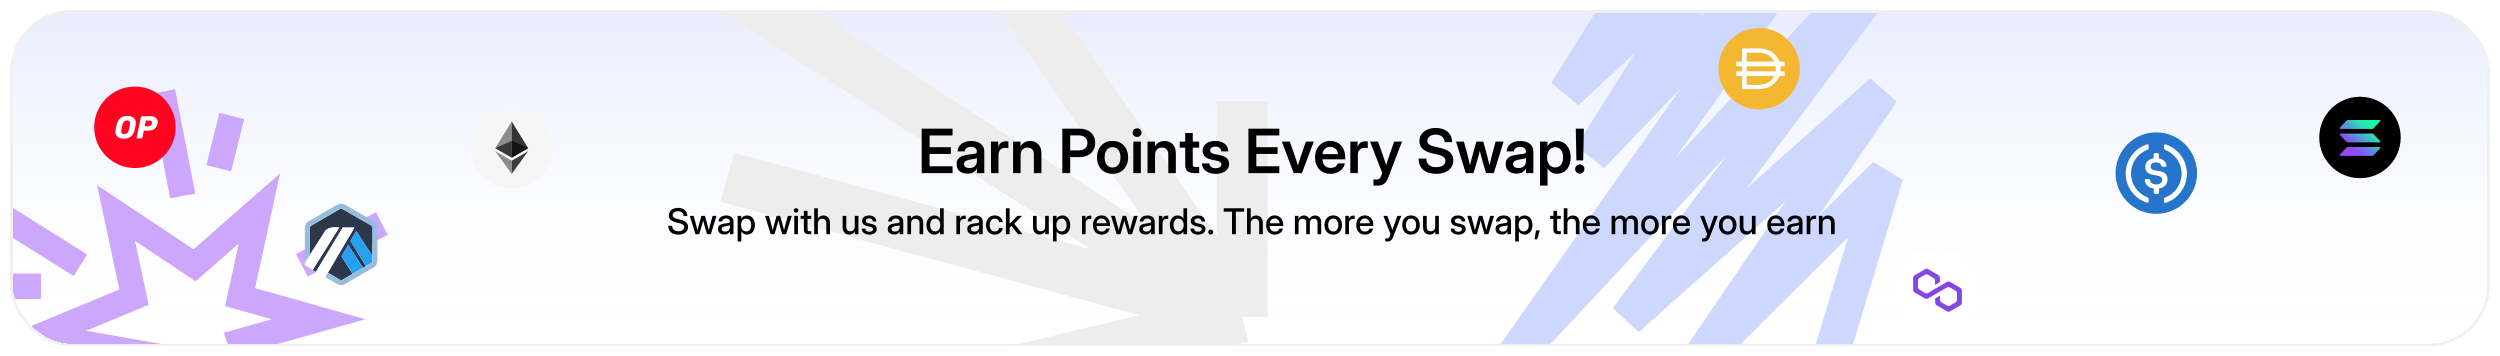 <svg width="982" height="140" viewBox="0 0 982 140" fill="none" xmlns="http://www.w3.org/2000/svg">
<g filter="url(#filter0_d_4273_1106)">
<g clip-path="url(#clip0_4273_1106)">
<rect x="4" y="3" width="974" height="132" rx="24" fill="url(#paint0_linear_4273_1106)" shape-rendering="crispEdges"/>
<g filter="url(#filter1_i_4273_1106)">
<path d="M71.765 73.95L63.859 33M85.929 63.096L91.035 42.538M85.929 165.881L96.8 219M71.765 182.162L68.306 204.363M118.541 101.202L150 84.804M31.576 101.202L-4 78.883M16.094 109.472H-0.706M39.482 150.422L9.012 175.912M122 142.269L146.212 154.545M76.421 101.202L101.892 78.883L94.296 113.701L125.129 122.405L94.296 131.11L101.892 154.545L78.879 142.269L56.535 172.623L59.217 136.466L16.094 128.878L52.659 113.701L45.587 80.669L76.421 101.202Z" stroke="#CCA7FC" stroke-width="10"/>
</g>
<g clip-path="url(#clip1_4273_1106)">
<path d="M847 83C850.165 83 853.258 82.062 855.889 80.303C858.52 78.545 860.571 76.046 861.782 73.123C862.993 70.199 863.31 66.982 862.693 63.879C862.075 60.775 860.551 57.924 858.314 55.686C856.076 53.449 853.225 51.925 850.121 51.307C847.018 50.69 843.801 51.007 840.877 52.218C837.953 53.429 835.455 55.48 833.697 58.111C831.938 60.742 831 63.836 831 67C830.995 69.103 831.405 71.186 832.207 73.129C833.01 75.073 834.188 76.838 835.675 78.325C837.162 79.812 838.927 80.99 840.871 81.793C842.815 82.595 844.897 83.005 847 83Z" fill="#2775CA"/>
<path d="M851.401 69.535C851.401 67.207 850.001 66.4 847.201 66.067C845.2 65.801 844.801 65.267 844.801 64.335C844.801 63.402 845.468 62.8 846.8 62.8C848.001 62.8 848.668 63.2 849.001 64.201C849.036 64.297 849.101 64.38 849.186 64.439C849.27 64.498 849.371 64.529 849.473 64.528H850.54C850.601 64.53 850.663 64.519 850.72 64.496C850.778 64.473 850.83 64.439 850.873 64.395C850.917 64.351 850.951 64.299 850.974 64.242C850.997 64.184 851.008 64.123 851.007 64.061V63.996C850.878 63.273 850.514 62.614 849.971 62.119C849.429 61.624 848.739 61.323 848.007 61.261V59.661C848.007 59.395 847.807 59.196 847.473 59.129H846.473C846.207 59.129 846.007 59.328 845.94 59.661V61.2C843.935 61.474 842.668 62.8 842.668 64.467C842.668 66.668 844.001 67.535 846.801 67.868C848.668 68.201 849.274 68.595 849.274 69.667C849.274 70.739 848.342 71.468 847.075 71.468C845.341 71.468 844.748 70.74 844.541 69.734C844.522 69.622 844.464 69.519 844.377 69.445C844.291 69.371 844.181 69.33 844.067 69.328H842.928C842.866 69.327 842.805 69.338 842.748 69.361C842.69 69.384 842.638 69.418 842.595 69.462C842.551 69.505 842.517 69.558 842.494 69.615C842.471 69.672 842.46 69.733 842.461 69.795V69.862C842.729 71.529 843.795 72.729 845.996 73.062V74.662C845.996 74.928 846.195 75.129 846.528 75.196H847.529C847.795 75.196 847.996 74.995 848.061 74.662V73.062C850.061 72.729 851.395 71.328 851.395 69.529L851.401 69.535Z" fill="white"/>
<path d="M843.598 76.533C841.68 75.829 840.024 74.554 838.854 72.879C837.684 71.204 837.057 69.21 837.057 67.167C837.057 65.123 837.684 63.13 838.854 61.454C840.024 59.779 841.68 58.504 843.598 57.8C843.726 57.745 843.833 57.651 843.905 57.531C843.977 57.412 844.01 57.273 843.999 57.134V56.2C844.008 56.078 843.973 55.956 843.899 55.858C843.825 55.76 843.718 55.692 843.598 55.666C843.504 55.656 843.41 55.68 843.332 55.733C840.905 56.505 838.786 58.028 837.283 60.084C835.779 62.139 834.969 64.62 834.969 67.167C834.969 69.713 835.779 72.194 837.283 74.249C838.786 76.305 840.905 77.829 843.332 78.6C843.387 78.632 843.449 78.651 843.514 78.654C843.578 78.658 843.641 78.646 843.7 78.62C843.759 78.594 843.81 78.555 843.851 78.505C843.891 78.455 843.919 78.397 843.933 78.334C843.999 78.267 843.999 78.2 843.999 78.066V77.134C843.999 76.933 843.799 76.667 843.598 76.533ZM850.666 55.733C850.61 55.701 850.548 55.682 850.484 55.679C850.42 55.675 850.356 55.687 850.297 55.714C850.238 55.74 850.187 55.779 850.146 55.829C850.106 55.879 850.078 55.938 850.065 56.001C849.999 56.066 849.999 56.133 849.999 56.267V57.199C850.011 57.334 850.053 57.464 850.122 57.58C850.191 57.695 850.286 57.794 850.399 57.867C852.318 58.571 853.974 59.846 855.143 61.521C856.313 63.196 856.941 65.19 856.941 67.234C856.941 69.277 856.313 71.271 855.143 72.946C853.974 74.621 852.318 75.897 850.399 76.6C850.272 76.655 850.164 76.749 850.093 76.869C850.021 76.988 849.988 77.127 849.999 77.266V78.2C849.99 78.322 850.026 78.444 850.099 78.542C850.173 78.64 850.28 78.708 850.399 78.734C850.493 78.744 850.588 78.72 850.666 78.667C853.092 77.885 855.207 76.353 856.708 74.293C858.209 72.233 859.017 69.749 859.017 67.2C859.017 64.651 858.209 62.168 856.708 60.107C855.207 58.047 853.092 56.515 850.666 55.733Z" fill="white"/>
</g>
<circle cx="201" cy="57" r="16" fill="#F6F6F6"/>
<path d="M200.997 46.715L200.855 47.184V60.786L200.997 60.924L207.47 57.191L200.997 46.715Z" fill="#343434"/>
<path d="M200.997 46.715L194.523 57.191L200.997 60.924V54.322V46.715Z" fill="#8C8C8C"/>
<path d="M200.998 62.119L200.918 62.214V67.059L200.998 67.286L207.475 58.389L200.998 62.119Z" fill="#3C3C3B"/>
<path d="M200.997 67.286V62.119L194.523 58.389L200.997 67.286Z" fill="#8C8C8C"/>
<path d="M200.996 60.922L207.469 57.19L200.996 54.32V60.922Z" fill="#141414"/>
<path d="M194.523 57.19L200.997 60.922V54.32L194.523 57.19Z" fill="#393939"/>
<path d="M137.608 93.663L139.958 89.675L146.292 99.541L146.295 101.435L146.275 88.406C146.26 88.087 146.091 87.796 145.821 87.624L134.416 81.064C134.15 80.933 133.811 80.934 133.545 81.068C133.509 81.086 133.475 81.106 133.443 81.127L133.403 81.152L122.334 87.567L122.291 87.587C122.235 87.612 122.18 87.644 122.127 87.682C121.917 87.832 121.778 88.055 121.733 88.304C121.726 88.342 121.721 88.381 121.719 88.42L121.736 99.037L127.636 89.892C128.379 88.68 129.998 88.289 131.5 88.31L133.263 88.357L122.873 105.019L124.098 105.724L134.613 88.374L139.26 88.357L128.773 106.145L133.143 108.659L133.665 108.959C133.886 109.049 134.147 109.054 134.369 108.973L145.934 102.271L143.723 103.553L137.608 93.663ZM138.504 106.577L134.09 99.649L136.785 95.076L142.582 104.214L138.504 106.577Z" fill="#2D374B"/>
<path d="M134.09 99.649L138.504 106.577L142.582 104.214L136.784 95.076L134.09 99.649Z" fill="#28A0F0"/>
<path d="M146.293 101.433L146.29 99.54L139.956 89.674L137.605 93.662L143.721 103.551L145.932 102.27C146.148 102.094 146.28 101.835 146.293 101.557L146.293 101.433Z" fill="#28A0F0"/>
<path d="M119.75 103.219L122.872 105.018L133.262 88.356L131.499 88.309C129.997 88.288 128.378 88.679 127.635 89.891L121.735 99.036L119.75 102.086V103.219Z" fill="white"/>
<path d="M139.26 88.356L134.612 88.372L124.098 105.723L127.773 107.839L128.772 106.144L139.26 88.356Z" fill="white"/>
<path d="M148.253 88.332C148.214 87.36 147.687 86.471 146.863 85.953L135.31 79.308C134.494 78.898 133.476 78.897 132.659 79.308C132.562 79.357 121.423 85.817 121.423 85.817C121.269 85.891 121.12 85.979 120.981 86.079C120.245 86.606 119.796 87.426 119.75 88.326V102.086L121.735 99.037L121.718 88.419C121.72 88.38 121.725 88.342 121.732 88.304C121.777 88.054 121.916 87.832 122.126 87.681C122.179 87.644 133.508 81.086 133.544 81.067C133.81 80.934 134.149 80.932 134.415 81.063L145.819 87.623C146.089 87.795 146.258 88.086 146.273 88.405V101.557C146.26 101.836 146.149 102.094 145.932 102.27L143.721 103.552L142.581 104.213L138.503 106.576L134.368 108.972C134.145 109.053 133.885 109.048 133.664 108.959L128.772 106.145L127.772 107.839L132.169 110.371C132.314 110.454 132.444 110.527 132.55 110.587C132.715 110.679 132.827 110.741 132.867 110.76C133.179 110.912 133.629 111 134.034 111C134.405 111 134.767 110.932 135.11 110.798L147.121 103.842C147.811 103.308 148.216 102.502 148.253 101.63V88.332Z" fill="#96BEDC"/>
<g clip-path="url(#clip2_4273_1106)">
<path d="M53 65C61.837 65 69 57.837 69 49C69 40.163 61.837 33 53 33C44.163 33 37 40.163 37 49C37 57.837 44.163 65 53 65Z" fill="#FF0420"/>
<path d="M48.605 53.48C47.64 53.48 46.849 53.247 46.233 52.783C45.624 52.31 45.32 51.638 45.32 50.767C45.32 50.584 45.341 50.36 45.381 50.095C45.487 49.497 45.637 48.78 45.831 47.942C46.383 45.66 47.806 44.52 50.101 44.52C50.725 44.52 51.285 44.627 51.78 44.843C52.274 45.05 52.664 45.366 52.947 45.789C53.231 46.204 53.373 46.702 53.373 47.282C53.373 47.456 53.353 47.676 53.312 47.942C53.191 48.68 53.045 49.398 52.874 50.095C52.591 51.231 52.1 52.082 51.403 52.646C50.705 53.202 49.773 53.48 48.605 53.48ZM48.775 51.688C49.229 51.688 49.614 51.551 49.931 51.277C50.255 51.003 50.486 50.584 50.624 50.02C50.81 49.24 50.953 48.56 51.05 47.979C51.082 47.805 51.098 47.627 51.098 47.444C51.098 46.689 50.713 46.312 49.943 46.312C49.489 46.312 49.099 46.448 48.775 46.722C48.459 46.996 48.232 47.415 48.094 47.979C47.948 48.535 47.802 49.215 47.656 50.02C47.623 50.186 47.607 50.36 47.607 50.543C47.607 51.306 47.996 51.688 48.775 51.688Z" fill="white"/>
<path d="M53.93 53.356C53.841 53.356 53.772 53.327 53.723 53.269C53.683 53.202 53.67 53.127 53.687 53.044L55.365 44.956C55.382 44.864 55.426 44.79 55.499 44.732C55.572 44.674 55.649 44.645 55.73 44.645H58.966C59.866 44.645 60.588 44.835 61.131 45.217C61.683 45.599 61.959 46.15 61.959 46.872C61.959 47.08 61.934 47.295 61.886 47.519C61.683 48.473 61.273 49.178 60.657 49.635C60.049 50.091 59.213 50.319 58.151 50.319H56.509L55.949 53.044C55.933 53.136 55.888 53.211 55.815 53.269C55.742 53.327 55.665 53.356 55.584 53.356H53.93ZM58.236 48.602C58.577 48.602 58.873 48.507 59.124 48.316C59.384 48.125 59.554 47.851 59.635 47.494C59.659 47.353 59.672 47.229 59.672 47.121C59.672 46.88 59.603 46.698 59.465 46.573C59.327 46.441 59.092 46.374 58.759 46.374H57.3L56.837 48.602H58.236Z" fill="white"/>
</g>
<circle cx="927" cy="53" r="16" fill="black"/>
<g clip-path="url(#clip3_4273_1106)">
<path d="M934.918 57.256L932.276 60.046C932.219 60.106 932.149 60.155 932.072 60.188C931.995 60.221 931.912 60.238 931.828 60.238H919.307C919.247 60.238 919.188 60.221 919.138 60.188C919.089 60.156 919.049 60.11 919.025 60.056C919.002 60.002 918.994 59.943 919.004 59.885C919.015 59.827 919.042 59.773 919.082 59.73L921.726 56.94C921.783 56.879 921.852 56.831 921.929 56.798C922.006 56.765 922.089 56.748 922.173 56.748H934.693C934.753 56.748 934.812 56.765 934.862 56.797C934.911 56.829 934.951 56.875 934.975 56.929C934.998 56.983 935.006 57.043 934.996 57.101C934.985 57.159 934.958 57.213 934.918 57.256ZM932.276 51.637C932.219 51.576 932.149 51.528 932.072 51.495C931.995 51.462 931.912 51.445 931.828 51.445H919.307C919.247 51.445 919.188 51.462 919.138 51.495C919.089 51.527 919.049 51.573 919.025 51.627C919.002 51.681 918.994 51.74 919.004 51.798C919.015 51.856 919.042 51.91 919.082 51.953L921.726 54.743C921.783 54.804 921.852 54.852 921.929 54.885C922.006 54.918 922.089 54.935 922.173 54.935H934.693C934.753 54.935 934.812 54.918 934.862 54.886C934.911 54.854 934.951 54.808 934.975 54.754C934.998 54.7 935.006 54.64 934.996 54.582C934.985 54.524 934.958 54.47 934.918 54.427L932.276 51.637ZM919.307 49.633H931.828C931.912 49.633 931.995 49.616 932.072 49.583C932.149 49.55 932.219 49.502 932.276 49.441L934.918 46.651C934.958 46.608 934.985 46.554 934.996 46.496C935.006 46.438 934.998 46.378 934.975 46.324C934.951 46.27 934.911 46.224 934.862 46.192C934.812 46.16 934.753 46.143 934.693 46.143H922.173C922.089 46.143 922.006 46.16 921.929 46.193C921.852 46.226 921.783 46.274 921.726 46.334L919.083 49.125C919.042 49.168 919.015 49.221 919.005 49.279C918.995 49.337 919.002 49.397 919.026 49.451C919.05 49.505 919.089 49.551 919.139 49.583C919.189 49.615 919.247 49.633 919.307 49.633Z" fill="url(#paint1_linear_4273_1106)"/>
</g>
<circle cx="761" cy="113" r="16" fill="white"/>
<g clip-path="url(#clip4_4273_1106)">
<path d="M765.987 109.722C765.637 109.522 765.186 109.522 764.786 109.722L761.984 111.373L760.083 112.424L757.331 114.075C756.98 114.275 756.53 114.275 756.13 114.075L753.978 112.774C753.628 112.574 753.378 112.174 753.378 111.723V109.222C753.378 108.821 753.578 108.421 753.978 108.171L756.13 106.92C756.48 106.72 756.93 106.72 757.331 106.92L759.482 108.221C759.832 108.421 760.083 108.821 760.083 109.272V110.923L761.984 109.822V108.121C761.984 107.721 761.784 107.32 761.384 107.07L757.381 104.718C757.031 104.518 756.58 104.518 756.18 104.718L752.077 107.12C751.677 107.32 751.477 107.721 751.477 108.121V112.824C751.477 113.225 751.677 113.625 752.077 113.875L756.13 116.227C756.48 116.427 756.93 116.427 757.331 116.227L760.083 114.626L761.984 113.525L764.736 111.924C765.086 111.723 765.537 111.723 765.937 111.924L768.088 113.174C768.439 113.375 768.689 113.775 768.689 114.225V116.727C768.689 117.127 768.489 117.528 768.088 117.778L765.987 119.029C765.637 119.229 765.186 119.229 764.786 119.029L762.634 117.778C762.284 117.578 762.034 117.177 762.034 116.727V115.126L760.133 116.227V117.878C760.133 118.278 760.333 118.678 760.733 118.929L764.786 121.28C765.136 121.48 765.587 121.48 765.987 121.28L770.04 118.929C770.39 118.728 770.64 118.328 770.64 117.878V113.124C770.64 112.724 770.44 112.324 770.04 112.074L765.987 109.722Z" fill="#8247E5"/>
</g>
<g filter="url(#filter2_i_4273_1106)">
<path d="M668.859 -51.004L615.238 34.224L676.491 -22.521L625.041 59.228L719.609 -39.423L593.561 139.415L760.083 -38.903L639.081 123.207L739.274 33.967L666.864 140.051L740.696 66.566L708.743 172.282" stroke="#CED8FF" stroke-width="14"/>
</g>
<g filter="url(#filter3_i_4273_1106)">
<path d="M487.991 121.432L285.663 66.609M487.991 121.432L389.847 -19.808M487.991 121.432L287.704 -7.66M487.991 121.432L394.937 143.634M487.991 121.432L487.859 36.779" stroke="#EDEDED" stroke-width="20"/>
</g>
<path d="M362.039 67V49.539H374.168V52.223H365.133V56.816H373.488V59.453H365.133V64.316H374.168V67H362.039ZM380.039 67.199C378.805 67.199 377.781 66.891 376.969 66.273C376.164 65.648 375.762 64.719 375.762 63.484C375.762 62.547 375.988 61.824 376.441 61.316C376.902 60.801 377.5 60.426 378.234 60.191C378.977 59.957 379.773 59.797 380.625 59.711C381.773 59.578 382.574 59.461 383.027 59.359C383.48 59.258 383.707 58.996 383.707 58.574V58.48C383.707 57.949 383.504 57.516 383.098 57.18C382.699 56.844 382.148 56.676 381.445 56.676C380.727 56.676 380.141 56.844 379.688 57.18C379.242 57.516 379 57.945 378.961 58.469H376.113C376.184 57.242 376.695 56.254 377.648 55.504C378.602 54.754 379.887 54.379 381.504 54.379C383.113 54.379 384.371 54.754 385.277 55.504C386.184 56.254 386.637 57.273 386.637 58.562V67H383.73V65.254H383.684C383.387 65.801 382.957 66.262 382.395 66.637C381.832 67.012 381.047 67.199 380.039 67.199ZM380.766 65.008C381.734 65.008 382.469 64.758 382.969 64.258C383.469 63.75 383.719 63.137 383.719 62.418V61.082C383.539 61.199 383.191 61.309 382.676 61.41C382.16 61.504 381.598 61.598 380.988 61.691C380.355 61.785 379.805 61.965 379.336 62.23C378.875 62.488 378.645 62.898 378.645 63.461C378.645 63.945 378.836 64.324 379.219 64.598C379.602 64.871 380.117 65.008 380.766 65.008ZM389.25 67V54.625H392.098V56.676H392.133C392.359 55.973 392.715 55.438 393.199 55.07C393.691 54.695 394.336 54.508 395.133 54.508C395.336 54.508 395.516 54.516 395.672 54.531C395.836 54.539 395.977 54.547 396.094 54.555V57.18C395.984 57.164 395.797 57.145 395.531 57.121C395.266 57.098 394.988 57.086 394.699 57.086C393.996 57.086 393.402 57.328 392.918 57.812C392.441 58.297 392.203 59.023 392.203 59.992V67H389.25ZM400.898 60.004V67H397.945V54.625H400.852V56.523C401.711 55.094 402.977 54.379 404.648 54.379C405.945 54.379 407.004 54.797 407.824 55.633C408.652 56.469 409.066 57.68 409.066 59.266V67H406.102V59.734C406.102 58.828 405.883 58.141 405.445 57.672C405.008 57.203 404.395 56.969 403.605 56.969C402.832 56.969 402.188 57.211 401.672 57.695C401.156 58.18 400.898 58.949 400.898 60.004ZM417.281 67V49.539H423.949C425.23 49.539 426.336 49.766 427.266 50.219C428.203 50.672 428.922 51.316 429.422 52.152C429.93 52.988 430.184 53.977 430.184 55.117C430.184 56.266 429.926 57.258 429.41 58.094C428.895 58.93 428.164 59.578 427.219 60.039C426.281 60.492 425.172 60.719 423.891 60.719H420.375V67H417.281ZM420.375 58.07H423.773C424.812 58.07 425.633 57.809 426.234 57.285C426.836 56.754 427.137 56.031 427.137 55.117C427.137 54.211 426.836 53.496 426.234 52.973C425.633 52.449 424.812 52.188 423.773 52.188H420.375V58.07ZM437.016 67.281C435.797 67.281 434.73 67.012 433.816 66.473C432.902 65.926 432.188 65.168 431.672 64.199C431.164 63.23 430.91 62.105 430.91 60.824C430.91 59.543 431.164 58.418 431.672 57.449C432.188 56.473 432.902 55.711 433.816 55.164C434.73 54.617 435.797 54.344 437.016 54.344C438.227 54.344 439.289 54.617 440.203 55.164C441.125 55.711 441.84 56.473 442.348 57.449C442.863 58.418 443.121 59.543 443.121 60.824C443.121 62.105 442.863 63.23 442.348 64.199C441.84 65.168 441.125 65.926 440.203 66.473C439.289 67.012 438.227 67.281 437.016 67.281ZM437.016 64.809C437.961 64.809 438.715 64.453 439.277 63.742C439.84 63.031 440.121 62.059 440.121 60.824C440.121 59.59 439.84 58.613 439.277 57.895C438.715 57.176 437.961 56.816 437.016 56.816C436.062 56.816 435.305 57.176 434.742 57.895C434.18 58.605 433.898 59.582 433.898 60.824C433.898 62.059 434.18 63.031 434.742 63.742C435.305 64.453 436.062 64.809 437.016 64.809ZM445.172 67V54.625H448.125V67H445.172ZM446.648 52.785C446.141 52.785 445.719 52.625 445.383 52.305C445.047 51.977 444.879 51.574 444.879 51.098C444.879 50.621 445.047 50.223 445.383 49.902C445.719 49.582 446.141 49.422 446.648 49.422C447.148 49.422 447.566 49.582 447.902 49.902C448.238 50.223 448.406 50.621 448.406 51.098C448.406 51.574 448.238 51.977 447.902 52.305C447.566 52.625 447.148 52.785 446.648 52.785ZM453.703 60.004V67H450.75V54.625H453.656V56.523C454.516 55.094 455.781 54.379 457.453 54.379C458.75 54.379 459.809 54.797 460.629 55.633C461.457 56.469 461.871 57.68 461.871 59.266V67H458.906V59.734C458.906 58.828 458.688 58.141 458.25 57.672C457.812 57.203 457.199 56.969 456.41 56.969C455.637 56.969 454.992 57.211 454.477 57.695C453.961 58.18 453.703 58.949 453.703 60.004ZM471.035 54.625V57.004H468.516V63.449C468.516 63.895 468.605 64.203 468.785 64.375C468.965 64.539 469.293 64.621 469.77 64.621H471.035V67H469.254C467.996 67 467.062 66.746 466.453 66.238C465.852 65.731 465.551 64.945 465.551 63.883V57.004H463.395V54.625H465.551V51.25H468.516V54.625H471.035ZM477.539 67.293C476.031 67.293 474.77 66.941 473.754 66.238C472.746 65.527 472.195 64.508 472.102 63.18H475.02C475.082 63.781 475.324 64.25 475.746 64.586C476.168 64.914 476.75 65.078 477.492 65.078C478.203 65.078 478.762 64.938 479.168 64.656C479.582 64.375 479.789 64.016 479.789 63.578C479.789 63.203 479.637 62.902 479.332 62.676C479.027 62.449 478.617 62.281 478.102 62.172L475.992 61.738C473.586 61.238 472.383 60.047 472.383 58.164C472.383 57.023 472.836 56.105 473.742 55.41C474.648 54.707 475.855 54.355 477.363 54.355C478.863 54.355 480.082 54.727 481.02 55.469C481.965 56.203 482.453 57.207 482.484 58.48H479.707C479.691 57.926 479.477 57.469 479.062 57.109C478.648 56.75 478.105 56.57 477.434 56.57C476.785 56.57 476.273 56.715 475.898 57.004C475.523 57.293 475.336 57.648 475.336 58.07C475.336 58.438 475.48 58.738 475.77 58.973C476.059 59.199 476.461 59.371 476.977 59.488L479.203 59.945C480.43 60.203 481.332 60.609 481.91 61.164C482.496 61.719 482.789 62.449 482.789 63.355C482.789 64.16 482.562 64.859 482.109 65.453C481.664 66.039 481.047 66.492 480.258 66.812C479.469 67.133 478.562 67.293 477.539 67.293ZM490.383 67V49.539H502.512V52.223H493.477V56.816H501.832V59.453H493.477V64.316H502.512V67H490.383ZM508.16 67L503.508 54.625H506.637L508.898 61.07C509.062 61.562 509.219 62.055 509.367 62.547C509.523 63.031 509.676 63.516 509.824 64C509.973 63.516 510.121 63.031 510.27 62.547C510.418 62.055 510.57 61.562 510.727 61.07L512.953 54.625H516.047L511.395 67H508.16ZM522.586 67.281C521.352 67.281 520.281 67.004 519.375 66.449C518.469 65.894 517.77 65.133 517.277 64.164C516.793 63.188 516.551 62.074 516.551 60.824C516.551 59.566 516.801 58.453 517.301 57.484C517.809 56.508 518.508 55.742 519.398 55.188C520.289 54.625 521.312 54.344 522.469 54.344C523.656 54.344 524.695 54.617 525.586 55.164C526.477 55.711 527.168 56.469 527.66 57.438C528.152 58.398 528.398 59.512 528.398 60.777V61.586H519.445C519.484 62.594 519.781 63.406 520.336 64.023C520.891 64.641 521.664 64.949 522.656 64.949C523.398 64.949 524.012 64.789 524.496 64.469C524.98 64.141 525.309 63.711 525.48 63.18H528.246C528.09 63.984 527.746 64.695 527.215 65.312C526.691 65.93 526.031 66.414 525.234 66.766C524.438 67.109 523.555 67.281 522.586 67.281ZM519.469 59.547H525.562C525.469 58.664 525.148 57.969 524.602 57.461C524.062 56.945 523.367 56.688 522.516 56.688C521.656 56.688 520.957 56.945 520.418 57.461C519.887 57.969 519.57 58.664 519.469 59.547ZM530.414 67V54.625H533.262V56.676H533.297C533.523 55.973 533.879 55.438 534.363 55.07C534.855 54.695 535.5 54.508 536.297 54.508C536.5 54.508 536.68 54.516 536.836 54.531C537 54.539 537.141 54.547 537.258 54.555V57.18C537.148 57.164 536.961 57.145 536.695 57.121C536.43 57.098 536.152 57.086 535.863 57.086C535.16 57.086 534.566 57.328 534.082 57.812C533.605 58.297 533.367 59.023 533.367 59.992V67H530.414ZM539.496 71.898V69.496H540.961C541.359 69.496 541.668 69.387 541.887 69.168C542.113 68.957 542.312 68.609 542.484 68.125L542.941 66.93L538.172 54.625H541.301L543.574 61.07C543.73 61.531 543.883 61.992 544.031 62.453C544.18 62.906 544.324 63.359 544.465 63.812C544.746 62.906 545.043 61.992 545.355 61.07L547.617 54.625H550.711L545.18 69.039C544.445 70.945 543.195 71.898 541.43 71.898H539.496ZM564.129 67.281C561.965 67.281 560.27 66.754 559.043 65.699C557.824 64.637 557.215 63.172 557.215 61.305H560.25C560.266 62.359 560.613 63.184 561.293 63.777C561.98 64.371 562.934 64.668 564.152 64.668C565.238 64.668 566.113 64.441 566.777 63.988C567.441 63.527 567.773 62.914 567.773 62.148C567.773 61.531 567.523 61.031 567.023 60.648C566.523 60.258 565.691 59.93 564.527 59.664L562.652 59.242C560.91 58.844 559.625 58.254 558.797 57.473C557.969 56.691 557.555 55.688 557.555 54.461C557.555 53.422 557.82 52.512 558.352 51.73C558.891 50.949 559.641 50.344 560.602 49.914C561.57 49.477 562.695 49.258 563.977 49.258C565.93 49.258 567.477 49.754 568.617 50.746C569.766 51.738 570.363 53.102 570.41 54.836H567.469C567.406 53.914 567.062 53.191 566.438 52.668C565.812 52.145 564.988 51.883 563.965 51.883C562.996 51.883 562.203 52.109 561.586 52.562C560.969 53.016 560.66 53.598 560.66 54.309C560.66 54.895 560.902 55.371 561.387 55.738C561.879 56.098 562.695 56.406 563.836 56.664L565.605 57.074C567.418 57.473 568.746 58.066 569.59 58.855C570.434 59.645 570.855 60.68 570.855 61.961C570.855 63.047 570.582 63.988 570.035 64.785C569.488 65.582 568.711 66.199 567.703 66.637C566.695 67.066 565.504 67.281 564.129 67.281ZM575.742 67L571.922 54.625H575.027L576.305 59.324C576.5 60.059 576.688 60.816 576.867 61.598C577.047 62.379 577.23 63.152 577.418 63.918C577.605 63.152 577.797 62.379 577.992 61.598C578.188 60.816 578.387 60.059 578.59 59.324L579.902 54.625H582.633L583.934 59.324C584.129 60.059 584.32 60.812 584.508 61.586C584.703 62.359 584.898 63.129 585.094 63.895C585.273 63.129 585.453 62.359 585.633 61.586C585.812 60.812 586 60.059 586.195 59.324L587.473 54.625H590.613L586.781 67H583.711L582.211 61.844C582.047 61.273 581.887 60.688 581.73 60.086C581.574 59.484 581.418 58.883 581.262 58.281C581.113 58.883 580.961 59.484 580.805 60.086C580.648 60.688 580.484 61.273 580.312 61.844L578.789 67H575.742ZM595.711 67.199C594.477 67.199 593.453 66.891 592.641 66.273C591.836 65.648 591.434 64.719 591.434 63.484C591.434 62.547 591.66 61.824 592.113 61.316C592.574 60.801 593.172 60.426 593.906 60.191C594.648 59.957 595.445 59.797 596.297 59.711C597.445 59.578 598.246 59.461 598.699 59.359C599.152 59.258 599.379 58.996 599.379 58.574V58.48C599.379 57.949 599.176 57.516 598.77 57.18C598.371 56.844 597.82 56.676 597.117 56.676C596.398 56.676 595.812 56.844 595.359 57.18C594.914 57.516 594.672 57.945 594.633 58.469H591.785C591.855 57.242 592.367 56.254 593.32 55.504C594.273 54.754 595.559 54.379 597.176 54.379C598.785 54.379 600.043 54.754 600.949 55.504C601.855 56.254 602.309 57.273 602.309 58.562V67H599.402V65.254H599.355C599.059 65.801 598.629 66.262 598.066 66.637C597.504 67.012 596.719 67.199 595.711 67.199ZM596.438 65.008C597.406 65.008 598.141 64.758 598.641 64.258C599.141 63.75 599.391 63.137 599.391 62.418V61.082C599.211 61.199 598.863 61.309 598.348 61.41C597.832 61.504 597.27 61.598 596.66 61.691C596.027 61.785 595.477 61.965 595.008 62.23C594.547 62.488 594.316 62.898 594.316 63.461C594.316 63.945 594.508 64.324 594.891 64.598C595.273 64.871 595.789 65.008 596.438 65.008ZM604.922 71.898V54.625H607.828V56.348H607.863C608.254 55.691 608.777 55.199 609.434 54.871C610.09 54.543 610.816 54.379 611.613 54.379C612.676 54.379 613.605 54.652 614.402 55.199C615.207 55.738 615.832 56.492 616.277 57.461C616.73 58.422 616.957 59.535 616.957 60.801C616.957 62.09 616.734 63.219 616.289 64.188C615.852 65.148 615.23 65.898 614.426 66.438C613.621 66.977 612.68 67.246 611.602 67.246C610.789 67.246 610.066 67.07 609.434 66.719C608.809 66.367 608.301 65.84 607.91 65.137H607.875V71.898H604.922ZM610.91 64.773C611.824 64.773 612.562 64.434 613.125 63.754C613.688 63.066 613.969 62.082 613.969 60.801C613.969 59.527 613.688 58.547 613.125 57.859C612.562 57.172 611.824 56.828 610.91 56.828C609.941 56.828 609.164 57.191 608.578 57.918C608 58.637 607.711 59.598 607.711 60.801C607.711 62.004 608 62.969 608.578 63.695C609.164 64.414 609.941 64.773 610.91 64.773ZM619.219 62.008L618.961 49.539H622.137L621.879 62.008H619.219ZM620.543 67.211C620.043 67.211 619.613 67.035 619.254 66.684C618.902 66.324 618.727 65.894 618.727 65.394C618.727 64.887 618.902 64.457 619.254 64.106C619.613 63.754 620.043 63.578 620.543 63.578C621.051 63.578 621.48 63.754 621.832 64.106C622.184 64.457 622.359 64.887 622.359 65.394C622.359 65.894 622.184 66.324 621.832 66.684C621.48 67.035 621.051 67.211 620.543 67.211Z" fill="black"/>
<path d="M266.457 91.164C265.236 91.164 264.272 90.856 263.565 90.241C262.864 89.621 262.513 88.774 262.513 87.698H264.03C264.035 88.368 264.249 88.892 264.673 89.27C265.101 89.649 265.696 89.838 266.457 89.838C267.15 89.838 267.703 89.692 268.118 89.4C268.537 89.104 268.747 88.708 268.747 88.211C268.747 87.819 268.597 87.502 268.296 87.261C268 87.015 267.498 86.807 266.792 86.639L265.678 86.372C264.648 86.126 263.896 85.784 263.422 85.347C262.952 84.905 262.718 84.33 262.718 83.624C262.718 83.027 262.868 82.505 263.169 82.059C263.47 81.612 263.891 81.266 264.434 81.019C264.98 80.773 265.618 80.65 266.348 80.65C267.446 80.65 268.319 80.938 268.966 81.512C269.618 82.086 269.959 82.87 269.991 83.863H268.521C268.485 83.275 268.271 82.815 267.879 82.482C267.487 82.145 266.97 81.977 266.327 81.977C265.712 81.977 265.208 82.125 264.816 82.421C264.424 82.713 264.229 83.088 264.229 83.549C264.229 83.918 264.379 84.219 264.68 84.451C264.98 84.679 265.479 84.877 266.177 85.046L267.277 85.306C268.298 85.547 269.05 85.896 269.533 86.352C270.021 86.807 270.265 87.4 270.265 88.129C270.265 88.74 270.107 89.273 269.793 89.728C269.479 90.184 269.036 90.537 268.467 90.788C267.897 91.039 267.227 91.164 266.457 91.164ZM273.177 91L270.941 83.781H272.452L273.279 86.734C273.402 87.172 273.519 87.618 273.628 88.074C273.742 88.53 273.854 88.981 273.963 89.428C274.081 88.981 274.198 88.53 274.312 88.074C274.43 87.618 274.549 87.172 274.667 86.734L275.508 83.781H276.882L277.709 86.734C277.832 87.167 277.951 87.609 278.064 88.061C278.178 88.512 278.292 88.958 278.406 89.4C278.516 88.958 278.625 88.512 278.734 88.061C278.848 87.609 278.967 87.167 279.09 86.734L279.924 83.781H281.448L279.213 91H277.709L276.793 87.856C276.688 87.491 276.586 87.117 276.485 86.734C276.39 86.352 276.294 85.971 276.198 85.593C276.098 85.971 275.998 86.352 275.897 86.734C275.802 87.117 275.699 87.491 275.59 87.856L274.66 91H273.177ZM284.538 91.116C283.818 91.116 283.221 90.934 282.747 90.569C282.273 90.2 282.036 89.656 282.036 88.936C282.036 88.389 282.171 87.969 282.439 87.678C282.713 87.382 283.066 87.17 283.499 87.042C283.937 86.914 284.399 86.821 284.887 86.762C285.338 86.707 285.696 86.662 285.96 86.625C286.224 86.588 286.411 86.534 286.521 86.461C286.634 86.388 286.691 86.263 286.691 86.085V86.023C286.691 85.672 286.564 85.385 286.309 85.162C286.053 84.934 285.696 84.82 285.235 84.82C284.775 84.82 284.399 84.932 284.107 85.155C283.816 85.374 283.656 85.65 283.629 85.982H282.214C282.246 85.294 282.535 84.731 283.082 84.294C283.629 83.856 284.354 83.638 285.256 83.638C286.145 83.638 286.844 83.856 287.354 84.294C287.865 84.731 288.12 85.317 288.12 86.051V91H286.698V89.975H286.671C286.521 90.266 286.281 90.531 285.953 90.768C285.63 91 285.158 91.116 284.538 91.116ZM284.832 89.954C285.47 89.954 285.939 89.79 286.24 89.462C286.546 89.129 286.698 88.742 286.698 88.3V87.452C286.603 87.53 286.386 87.6 286.049 87.664C285.712 87.723 285.352 87.78 284.969 87.835C284.572 87.894 284.224 88.006 283.923 88.17C283.622 88.334 283.472 88.598 283.472 88.963C283.472 89.273 283.592 89.517 283.834 89.694C284.08 89.868 284.413 89.954 284.832 89.954ZM289.747 93.857V83.781H291.162V84.82H291.183C291.41 84.424 291.723 84.128 292.119 83.932C292.516 83.736 292.949 83.638 293.418 83.638C294.038 83.638 294.582 83.797 295.052 84.116C295.521 84.431 295.886 84.87 296.146 85.436C296.41 85.996 296.542 86.648 296.542 87.391C296.542 88.133 296.412 88.787 296.152 89.353C295.893 89.913 295.528 90.353 295.059 90.672C294.589 90.986 294.04 91.144 293.411 91.144C292.942 91.144 292.518 91.041 292.14 90.836C291.761 90.631 291.451 90.323 291.21 89.913H291.189V93.857H289.747ZM293.117 89.899C293.701 89.899 294.172 89.685 294.532 89.257C294.897 88.829 295.079 88.206 295.079 87.391C295.079 86.575 294.897 85.953 294.532 85.524C294.172 85.091 293.701 84.875 293.117 84.875C292.502 84.875 292.01 85.105 291.641 85.565C291.276 86.021 291.094 86.63 291.094 87.391C291.094 88.147 291.276 88.755 291.641 89.216C292.01 89.671 292.502 89.899 293.117 89.899ZM302.735 91L300.5 83.781H302.011L302.838 86.734C302.961 87.172 303.077 87.618 303.187 88.074C303.3 88.53 303.412 88.981 303.521 89.428C303.64 88.981 303.756 88.53 303.87 88.074C303.989 87.618 304.107 87.172 304.226 86.734L305.066 83.781H306.44L307.268 86.734C307.391 87.167 307.509 87.609 307.623 88.061C307.737 88.512 307.851 88.958 307.965 89.4C308.074 88.958 308.184 88.512 308.293 88.061C308.407 87.609 308.525 87.167 308.648 86.734L309.482 83.781H311.007L308.771 91H307.268L306.352 87.856C306.247 87.491 306.144 87.117 306.044 86.734C305.948 86.352 305.853 85.971 305.757 85.593C305.657 85.971 305.556 86.352 305.456 86.734C305.36 87.117 305.258 87.491 305.148 87.856L304.219 91H302.735ZM311.991 91V83.781H313.434V91H311.991ZM312.709 82.537C312.454 82.537 312.237 82.453 312.06 82.284C311.886 82.111 311.8 81.901 311.8 81.655C311.8 81.405 311.886 81.195 312.06 81.026C312.237 80.853 312.454 80.767 312.709 80.767C312.964 80.767 313.181 80.853 313.358 81.026C313.536 81.195 313.625 81.405 313.625 81.655C313.625 81.901 313.536 82.111 313.358 82.284C313.181 82.453 312.964 82.537 312.709 82.537ZM318.67 83.781V84.971H317.207V89.093C317.207 89.362 317.262 89.549 317.371 89.653C317.48 89.758 317.679 89.811 317.966 89.811H318.67V91H317.761C316.425 91 315.758 90.426 315.758 89.277V84.971H314.486V83.781H315.758V81.812H317.207V83.781H318.67ZM321.254 86.844V91H319.812V80.814H321.254V84.82C321.751 84.032 322.468 83.638 323.407 83.638C323.904 83.638 324.348 83.747 324.74 83.966C325.137 84.18 325.449 84.499 325.677 84.923C325.905 85.347 326.019 85.873 326.019 86.502V91H324.576V86.68C324.576 86.101 324.437 85.666 324.159 85.374C323.881 85.078 323.494 84.93 322.997 84.93C322.505 84.93 322.09 85.082 321.753 85.388C321.42 85.689 321.254 86.174 321.254 86.844ZM333.593 91.144C333.101 91.144 332.656 91.037 332.26 90.822C331.868 90.603 331.556 90.282 331.323 89.858C331.095 89.435 330.981 88.908 330.981 88.279V83.781H332.424V88.102C332.424 88.68 332.563 89.118 332.841 89.414C333.119 89.706 333.508 89.852 334.01 89.852C334.497 89.852 334.908 89.701 335.24 89.4C335.577 89.095 335.746 88.607 335.746 87.938V83.781H337.188V91H335.773V89.913C335.281 90.733 334.554 91.144 333.593 91.144ZM341.488 91.171C340.937 91.171 340.44 91.082 339.998 90.904C339.556 90.727 339.198 90.462 338.925 90.111C338.656 89.76 338.506 89.325 338.474 88.806H339.896C339.978 89.617 340.499 90.022 341.461 90.022C341.917 90.022 342.277 89.929 342.541 89.742C342.81 89.555 342.944 89.318 342.944 89.031C342.944 88.785 342.849 88.589 342.657 88.443C342.466 88.293 342.215 88.184 341.905 88.115L340.709 87.849C339.328 87.548 338.638 86.86 338.638 85.784C338.638 85.146 338.891 84.627 339.396 84.226C339.907 83.825 340.575 83.624 341.399 83.624C342.215 83.624 342.885 83.836 343.409 84.26C343.938 84.679 344.211 85.253 344.229 85.982H342.849C342.844 85.632 342.712 85.342 342.452 85.114C342.192 84.882 341.848 84.766 341.42 84.766C341.01 84.766 340.684 84.861 340.442 85.053C340.201 85.244 340.08 85.479 340.08 85.757C340.08 86.003 340.171 86.201 340.354 86.352C340.54 86.502 340.796 86.614 341.119 86.686L342.35 86.96C343.051 87.115 343.569 87.354 343.901 87.678C344.234 88.001 344.4 88.425 344.4 88.949C344.4 89.409 344.273 89.806 344.018 90.139C343.767 90.467 343.423 90.722 342.985 90.904C342.548 91.082 342.049 91.171 341.488 91.171ZM351.216 91.116C350.496 91.116 349.899 90.934 349.425 90.569C348.951 90.2 348.714 89.656 348.714 88.936C348.714 88.389 348.848 87.969 349.117 87.678C349.391 87.382 349.744 87.17 350.177 87.042C350.614 86.914 351.077 86.821 351.564 86.762C352.016 86.707 352.373 86.662 352.638 86.625C352.902 86.588 353.089 86.534 353.198 86.461C353.312 86.388 353.369 86.263 353.369 86.085V86.023C353.369 85.672 353.242 85.385 352.986 85.162C352.731 84.934 352.373 84.82 351.913 84.82C351.453 84.82 351.077 84.932 350.785 85.155C350.493 85.374 350.334 85.65 350.307 85.982H348.892C348.924 85.294 349.213 84.731 349.76 84.294C350.307 83.856 351.031 83.638 351.934 83.638C352.822 83.638 353.522 83.856 354.032 84.294C354.543 84.731 354.798 85.317 354.798 86.051V91H353.376V89.975H353.349C353.198 90.266 352.959 90.531 352.631 90.768C352.307 91 351.836 91.116 351.216 91.116ZM351.51 89.954C352.148 89.954 352.617 89.79 352.918 89.462C353.223 89.129 353.376 88.742 353.376 88.3V87.452C353.28 87.53 353.064 87.6 352.727 87.664C352.389 87.723 352.029 87.78 351.646 87.835C351.25 87.894 350.901 88.006 350.601 88.17C350.3 88.334 350.149 88.598 350.149 88.963C350.149 89.273 350.27 89.517 350.512 89.694C350.758 89.868 351.09 89.954 351.51 89.954ZM357.867 86.844V91H356.425V83.781H357.84V84.868C358.332 84.048 359.059 83.638 360.021 83.638C360.517 83.638 360.962 83.747 361.354 83.966C361.75 84.18 362.062 84.499 362.29 84.923C362.518 85.347 362.632 85.873 362.632 86.502V91H361.189V86.68C361.189 86.101 361.05 85.666 360.772 85.374C360.494 85.078 360.107 84.93 359.61 84.93C359.118 84.93 358.703 85.082 358.366 85.388C358.034 85.689 357.867 86.174 357.867 86.844ZM367.034 91.144C366.405 91.144 365.856 90.986 365.387 90.672C364.917 90.353 364.553 89.913 364.293 89.353C364.033 88.787 363.903 88.133 363.903 87.391C363.903 86.648 364.033 85.996 364.293 85.436C364.557 84.87 364.924 84.431 365.394 84.116C365.863 83.797 366.408 83.638 367.027 83.638C367.497 83.638 367.925 83.736 368.312 83.932C368.7 84.128 369.01 84.426 369.242 84.827H369.256V80.814H370.698V91H369.283V89.899H369.27C369.028 90.319 368.711 90.631 368.319 90.836C367.932 91.041 367.504 91.144 367.034 91.144ZM367.328 89.899C367.943 89.899 368.433 89.671 368.798 89.216C369.167 88.755 369.352 88.147 369.352 87.391C369.352 86.63 369.167 86.021 368.798 85.565C368.433 85.105 367.943 84.875 367.328 84.875C366.745 84.875 366.271 85.091 365.906 85.524C365.546 85.953 365.366 86.575 365.366 87.391C365.366 88.206 365.546 88.829 365.906 89.257C366.271 89.685 366.745 89.899 367.328 89.899ZM375.661 91V83.781H377.042V84.95H377.069C377.201 84.554 377.409 84.246 377.691 84.027C377.979 83.804 378.352 83.692 378.812 83.692C378.922 83.692 379.022 83.697 379.113 83.706C379.204 83.715 379.28 83.722 379.339 83.727V85.073C379.284 85.06 379.186 85.046 379.045 85.032C378.904 85.014 378.749 85.005 378.58 85.005C378.174 85.005 377.826 85.146 377.534 85.429C377.247 85.711 377.104 86.147 377.104 86.734V91H375.661ZM382.442 91.116C381.722 91.116 381.125 90.934 380.651 90.569C380.177 90.2 379.94 89.656 379.94 88.936C379.94 88.389 380.075 87.969 380.344 87.678C380.617 87.382 380.97 87.17 381.403 87.042C381.841 86.914 382.303 86.821 382.791 86.762C383.242 86.707 383.6 86.662 383.864 86.625C384.129 86.588 384.315 86.534 384.425 86.461C384.539 86.388 384.596 86.263 384.596 86.085V86.023C384.596 85.672 384.468 85.385 384.213 85.162C383.958 84.934 383.6 84.82 383.14 84.82C382.679 84.82 382.303 84.932 382.012 85.155C381.72 85.374 381.561 85.65 381.533 85.982H380.118C380.15 85.294 380.439 84.731 380.986 84.294C381.533 83.856 382.258 83.638 383.16 83.638C384.049 83.638 384.748 83.856 385.259 84.294C385.769 84.731 386.024 85.317 386.024 86.051V91H384.603V89.975H384.575C384.425 90.266 384.186 90.531 383.857 90.768C383.534 91 383.062 91.116 382.442 91.116ZM382.736 89.954C383.374 89.954 383.844 89.79 384.145 89.462C384.45 89.129 384.603 88.742 384.603 88.3V87.452C384.507 87.53 384.29 87.6 383.953 87.664C383.616 87.723 383.256 87.78 382.873 87.835C382.477 87.894 382.128 88.006 381.827 88.17C381.526 88.334 381.376 88.598 381.376 88.963C381.376 89.273 381.497 89.517 381.738 89.694C381.984 89.868 382.317 89.954 382.736 89.954ZM390.741 91.164C390.053 91.164 389.449 91.005 388.93 90.686C388.415 90.367 388.014 89.924 387.727 89.359C387.439 88.79 387.296 88.138 387.296 87.404C387.296 86.662 387.439 86.005 387.727 85.436C388.018 84.866 388.422 84.421 388.937 84.103C389.451 83.779 390.053 83.617 390.741 83.617C391.315 83.617 391.828 83.731 392.279 83.959C392.735 84.182 393.104 84.492 393.387 84.889C393.669 85.285 393.84 85.739 393.899 86.249H392.464C392.391 85.843 392.209 85.511 391.917 85.251C391.625 84.991 391.236 84.861 390.748 84.861C390.124 84.861 389.636 85.091 389.285 85.552C388.934 86.012 388.759 86.63 388.759 87.404C388.759 88.17 388.934 88.781 389.285 89.236C389.636 89.692 390.124 89.92 390.748 89.92C391.245 89.92 391.628 89.795 391.896 89.544C392.165 89.289 392.348 88.949 392.443 88.525H393.899C393.845 89.027 393.676 89.478 393.394 89.879C393.111 90.275 392.742 90.59 392.286 90.822C391.83 91.05 391.315 91.164 390.741 91.164ZM395.13 91V80.814H396.572V86.864H396.593L399.669 83.781H401.46L398.404 86.885L401.665 91H399.895L397.304 87.753L396.572 88.464V91H395.13ZM408.378 91.144C407.886 91.144 407.441 91.037 407.045 90.822C406.653 90.603 406.341 90.282 406.108 89.858C405.881 89.435 405.767 88.908 405.767 88.279V83.781H407.209V88.102C407.209 88.68 407.348 89.118 407.626 89.414C407.904 89.706 408.294 89.852 408.795 89.852C409.283 89.852 409.693 89.701 410.025 89.4C410.363 89.095 410.531 88.607 410.531 87.938V83.781H411.974V91H410.559V89.913C410.066 90.733 409.34 91.144 408.378 91.144ZM413.601 93.857V83.781H415.016V84.82H415.036C415.264 84.424 415.576 84.128 415.973 83.932C416.369 83.736 416.802 83.638 417.271 83.638C417.891 83.638 418.436 83.797 418.905 84.116C419.375 84.431 419.739 84.87 419.999 85.436C420.263 85.996 420.396 86.648 420.396 87.391C420.396 88.133 420.266 88.787 420.006 89.353C419.746 89.913 419.382 90.353 418.912 90.672C418.443 90.986 417.894 91.144 417.265 91.144C416.795 91.144 416.371 91.041 415.993 90.836C415.615 90.631 415.305 90.323 415.063 89.913H415.043V93.857H413.601ZM416.971 89.899C417.554 89.899 418.026 89.685 418.386 89.257C418.75 88.829 418.933 88.206 418.933 87.391C418.933 86.575 418.75 85.953 418.386 85.524C418.026 85.091 417.554 84.875 416.971 84.875C416.355 84.875 415.863 85.105 415.494 85.565C415.13 86.021 414.947 86.63 414.947 87.391C414.947 88.147 415.13 88.755 415.494 89.216C415.863 89.671 416.355 89.899 416.971 89.899ZM425.003 91V83.781H426.384V84.95H426.411C426.543 84.554 426.751 84.246 427.033 84.027C427.32 83.804 427.694 83.692 428.154 83.692C428.264 83.692 428.364 83.697 428.455 83.706C428.546 83.715 428.621 83.722 428.681 83.727V85.073C428.626 85.06 428.528 85.046 428.387 85.032C428.245 85.014 428.09 85.005 427.922 85.005C427.516 85.005 427.168 85.146 426.876 85.429C426.589 85.711 426.445 86.147 426.445 86.734V91H425.003ZM432.734 91.164C432.019 91.164 431.404 91.002 430.889 90.679C430.378 90.355 429.984 89.911 429.706 89.346C429.433 88.776 429.296 88.129 429.296 87.404C429.296 86.671 429.439 86.019 429.727 85.449C430.014 84.88 430.41 84.433 430.916 84.109C431.422 83.781 432.003 83.617 432.659 83.617C433.343 83.617 433.935 83.777 434.437 84.096C434.942 84.415 435.334 84.859 435.612 85.429C435.89 85.994 436.029 86.648 436.029 87.391V87.78H430.718C430.745 88.432 430.932 88.958 431.278 89.359C431.629 89.76 432.121 89.961 432.755 89.961C433.229 89.961 433.618 89.854 433.924 89.64C434.229 89.425 434.432 89.147 434.532 88.806H435.92C435.833 89.27 435.64 89.681 435.339 90.036C435.043 90.392 434.669 90.67 434.218 90.87C433.771 91.066 433.277 91.164 432.734 91.164ZM430.731 86.686H434.621C434.562 86.112 434.359 85.659 434.013 85.326C433.666 84.989 433.22 84.82 432.673 84.82C432.126 84.82 431.679 84.989 431.333 85.326C430.991 85.659 430.791 86.112 430.731 86.686ZM438.634 91L436.398 83.781H437.909L438.736 86.734C438.859 87.172 438.976 87.618 439.085 88.074C439.199 88.53 439.311 88.981 439.42 89.428C439.538 88.981 439.655 88.53 439.769 88.074C439.887 87.618 440.006 87.172 440.124 86.734L440.965 83.781H442.339L443.166 86.734C443.289 87.167 443.408 87.609 443.521 88.061C443.635 88.512 443.749 88.958 443.863 89.4C443.973 88.958 444.082 88.512 444.191 88.061C444.305 87.609 444.424 87.167 444.547 86.734L445.381 83.781H446.905L444.67 91H443.166L442.25 87.856C442.145 87.491 442.043 87.117 441.942 86.734C441.847 86.352 441.751 85.971 441.655 85.593C441.555 85.971 441.455 86.352 441.354 86.734C441.259 87.117 441.156 87.491 441.047 87.856L440.117 91H438.634ZM449.995 91.116C449.275 91.116 448.678 90.934 448.204 90.569C447.73 90.2 447.493 89.656 447.493 88.936C447.493 88.389 447.628 87.969 447.896 87.678C448.17 87.382 448.523 87.17 448.956 87.042C449.394 86.914 449.856 86.821 450.344 86.762C450.795 86.707 451.153 86.662 451.417 86.625C451.681 86.588 451.868 86.534 451.978 86.461C452.091 86.388 452.148 86.263 452.148 86.085V86.023C452.148 85.672 452.021 85.385 451.766 85.162C451.51 84.934 451.153 84.82 450.692 84.82C450.232 84.82 449.856 84.932 449.564 85.155C449.273 85.374 449.113 85.65 449.086 85.982H447.671C447.703 85.294 447.992 84.731 448.539 84.294C449.086 83.856 449.811 83.638 450.713 83.638C451.602 83.638 452.301 83.856 452.812 84.294C453.322 84.731 453.577 85.317 453.577 86.051V91H452.155V89.975H452.128C451.978 90.266 451.738 90.531 451.41 90.768C451.087 91 450.615 91.116 449.995 91.116ZM450.289 89.954C450.927 89.954 451.396 89.79 451.697 89.462C452.003 89.129 452.155 88.742 452.155 88.3V87.452C452.06 87.53 451.843 87.6 451.506 87.664C451.169 87.723 450.809 87.78 450.426 87.835C450.029 87.894 449.681 88.006 449.38 88.17C449.079 88.334 448.929 88.598 448.929 88.963C448.929 89.273 449.049 89.517 449.291 89.694C449.537 89.868 449.87 89.954 450.289 89.954ZM455.204 91V83.781H456.585V84.95H456.612C456.744 84.554 456.952 84.246 457.234 84.027C457.521 83.804 457.895 83.692 458.355 83.692C458.465 83.692 458.565 83.697 458.656 83.706C458.747 83.715 458.823 83.722 458.882 83.727V85.073C458.827 85.06 458.729 85.046 458.588 85.032C458.447 85.014 458.292 85.005 458.123 85.005C457.717 85.005 457.369 85.146 457.077 85.429C456.79 85.711 456.646 86.147 456.646 86.734V91H455.204ZM462.628 91.144C461.999 91.144 461.45 90.986 460.98 90.672C460.511 90.353 460.146 89.913 459.887 89.353C459.627 88.787 459.497 88.133 459.497 87.391C459.497 86.648 459.627 85.996 459.887 85.436C460.151 84.87 460.518 84.431 460.987 84.116C461.457 83.797 462.001 83.638 462.621 83.638C463.09 83.638 463.519 83.736 463.906 83.932C464.294 84.128 464.604 84.426 464.836 84.827H464.85V80.814H466.292V91H464.877V89.899H464.863C464.622 90.319 464.305 90.631 463.913 90.836C463.526 91.041 463.097 91.144 462.628 91.144ZM462.922 89.899C463.537 89.899 464.027 89.671 464.392 89.216C464.761 88.755 464.945 88.147 464.945 87.391C464.945 86.63 464.761 86.021 464.392 85.565C464.027 85.105 463.537 84.875 462.922 84.875C462.339 84.875 461.865 85.091 461.5 85.524C461.14 85.953 460.96 86.575 460.96 87.391C460.96 88.206 461.14 88.829 461.5 89.257C461.865 89.685 462.339 89.899 462.922 89.899ZM470.592 91.171C470.04 91.171 469.544 91.082 469.102 90.904C468.66 90.727 468.302 90.462 468.028 90.111C467.759 89.76 467.609 89.325 467.577 88.806H468.999C469.081 89.617 469.603 90.022 470.564 90.022C471.02 90.022 471.38 89.929 471.645 89.742C471.913 89.555 472.048 89.318 472.048 89.031C472.048 88.785 471.952 88.589 471.761 88.443C471.569 88.293 471.319 88.184 471.009 88.115L469.812 87.849C468.432 87.548 467.741 86.86 467.741 85.784C467.741 85.146 467.994 84.627 468.5 84.226C469.01 83.825 469.678 83.624 470.503 83.624C471.319 83.624 471.989 83.836 472.513 84.26C473.041 84.679 473.315 85.253 473.333 85.982H471.952C471.948 85.632 471.815 85.342 471.556 85.114C471.296 84.882 470.952 84.766 470.523 84.766C470.113 84.766 469.787 84.861 469.546 85.053C469.304 85.244 469.184 85.479 469.184 85.757C469.184 86.003 469.275 86.201 469.457 86.352C469.644 86.502 469.899 86.614 470.223 86.686L471.453 86.96C472.155 87.115 472.672 87.354 473.005 87.678C473.338 88.001 473.504 88.425 473.504 88.949C473.504 89.409 473.376 89.806 473.121 90.139C472.87 90.467 472.526 90.722 472.089 90.904C471.651 91.082 471.152 91.171 470.592 91.171ZM475.562 91.116C475.297 91.116 475.072 91.025 474.885 90.843C474.702 90.656 474.611 90.428 474.611 90.159C474.611 89.895 474.702 89.669 474.885 89.482C475.072 89.296 475.297 89.202 475.562 89.202C475.83 89.202 476.056 89.296 476.238 89.482C476.425 89.669 476.519 89.895 476.519 90.159C476.519 90.428 476.425 90.656 476.238 90.843C476.056 91.025 475.83 91.116 475.562 91.116ZM480.682 82.147V80.814H488.687V82.147H485.453V91H483.929V82.147H480.682ZM491.277 86.844V91H489.835V80.814H491.277V84.82C491.774 84.032 492.492 83.638 493.431 83.638C493.927 83.638 494.372 83.747 494.764 83.966C495.16 84.18 495.472 84.499 495.7 84.923C495.928 85.347 496.042 85.873 496.042 86.502V91H494.6V86.68C494.6 86.101 494.461 85.666 494.183 85.374C493.905 85.078 493.517 84.93 493.021 84.93C492.528 84.93 492.114 85.082 491.776 85.388C491.444 85.689 491.277 86.174 491.277 86.844ZM500.752 91.164C500.036 91.164 499.421 91.002 498.906 90.679C498.396 90.355 498.002 89.911 497.724 89.346C497.45 88.776 497.313 88.129 497.313 87.404C497.313 86.671 497.457 86.019 497.744 85.449C498.031 84.88 498.428 84.433 498.934 84.109C499.439 83.781 500.021 83.617 500.677 83.617C501.36 83.617 501.953 83.777 502.454 84.096C502.96 84.415 503.352 84.859 503.63 85.429C503.908 85.994 504.047 86.648 504.047 87.391V87.78H498.735C498.763 88.432 498.95 88.958 499.296 89.359C499.647 89.76 500.139 89.961 500.772 89.961C501.246 89.961 501.636 89.854 501.941 89.64C502.247 89.425 502.45 89.147 502.55 88.806H503.938C503.851 89.27 503.657 89.681 503.356 90.036C503.06 90.392 502.687 90.67 502.235 90.87C501.789 91.066 501.294 91.164 500.752 91.164ZM498.749 86.686H502.639C502.579 86.112 502.377 85.659 502.03 85.326C501.684 84.989 501.237 84.82 500.69 84.82C500.144 84.82 499.697 84.989 499.351 85.326C499.009 85.659 498.808 86.112 498.749 86.686ZM508.634 91V83.781H510.035V84.991C510.258 84.545 510.562 84.207 510.944 83.98C511.327 83.752 511.742 83.638 512.188 83.638C512.681 83.638 513.111 83.763 513.48 84.014C513.854 84.264 514.116 84.583 514.267 84.971C514.463 84.579 514.759 84.26 515.155 84.014C515.556 83.763 516.023 83.638 516.557 83.638C517.003 83.638 517.409 83.736 517.773 83.932C518.138 84.128 518.427 84.419 518.642 84.807C518.856 85.189 518.963 85.67 518.963 86.249V91H517.514V86.372C517.514 85.857 517.37 85.483 517.083 85.251C516.796 85.019 516.456 84.902 516.064 84.902C515.581 84.902 515.201 85.053 514.923 85.353C514.645 85.65 514.506 86.028 514.506 86.488V91H513.084V86.276C513.084 85.862 512.95 85.529 512.681 85.278C512.416 85.028 512.079 84.902 511.669 84.902C511.25 84.902 510.878 85.05 510.555 85.347C510.236 85.643 510.076 86.076 510.076 86.645V91H508.634ZM523.7 91.164C523.012 91.164 522.408 91.005 521.889 90.686C521.369 90.367 520.964 89.924 520.672 89.359C520.385 88.794 520.241 88.143 520.241 87.404C520.241 86.657 520.385 86.001 520.672 85.436C520.964 84.866 521.369 84.421 521.889 84.103C522.408 83.779 523.012 83.617 523.7 83.617C524.388 83.617 524.99 83.779 525.505 84.103C526.024 84.421 526.428 84.866 526.715 85.436C527.007 86.001 527.152 86.657 527.152 87.404C527.152 88.143 527.007 88.794 526.715 89.359C526.428 89.924 526.024 90.367 525.505 90.686C524.99 91.005 524.388 91.164 523.7 91.164ZM523.7 89.92C524.32 89.92 524.808 89.692 525.163 89.236C525.519 88.781 525.696 88.17 525.696 87.404C525.696 86.63 525.516 86.012 525.156 85.552C524.801 85.091 524.315 84.861 523.7 84.861C523.085 84.861 522.597 85.091 522.237 85.552C521.882 86.007 521.704 86.625 521.704 87.404C521.704 88.174 521.882 88.787 522.237 89.243C522.593 89.694 523.08 89.92 523.7 89.92ZM528.431 91V83.781H529.812V84.95H529.839C529.971 84.554 530.178 84.246 530.461 84.027C530.748 83.804 531.122 83.692 531.582 83.692C531.691 83.692 531.792 83.697 531.883 83.706C531.974 83.715 532.049 83.722 532.108 83.727V85.073C532.054 85.06 531.956 85.046 531.814 85.032C531.673 85.014 531.518 85.005 531.35 85.005C530.944 85.005 530.595 85.146 530.304 85.429C530.017 85.711 529.873 86.147 529.873 86.734V91H528.431ZM536.162 91.164C535.447 91.164 534.831 91.002 534.316 90.679C533.806 90.355 533.412 89.911 533.134 89.346C532.86 88.776 532.724 88.129 532.724 87.404C532.724 86.671 532.867 86.019 533.154 85.449C533.441 84.88 533.838 84.433 534.344 84.109C534.85 83.781 535.431 83.617 536.087 83.617C536.771 83.617 537.363 83.777 537.864 84.096C538.37 84.415 538.762 84.859 539.04 85.429C539.318 85.994 539.457 86.648 539.457 87.391V87.78H534.146C534.173 88.432 534.36 88.958 534.706 89.359C535.057 89.76 535.549 89.961 536.183 89.961C536.657 89.961 537.046 89.854 537.352 89.64C537.657 89.425 537.86 89.147 537.96 88.806H539.348C539.261 89.27 539.067 89.681 538.767 90.036C538.47 90.392 538.097 90.67 537.646 90.87C537.199 91.066 536.704 91.164 536.162 91.164ZM534.159 86.686H538.049C537.99 86.112 537.787 85.659 537.44 85.326C537.094 84.989 536.647 84.82 536.101 84.82C535.554 84.82 535.107 84.989 534.761 85.326C534.419 85.659 534.218 86.112 534.159 86.686ZM544.14 93.857V92.641H544.919C545.147 92.641 545.331 92.575 545.473 92.442C545.618 92.315 545.746 92.103 545.855 91.807L546.184 90.952L543.395 83.781H544.939L546.382 87.739C546.478 88.008 546.571 88.279 546.662 88.553C546.753 88.822 546.842 89.091 546.929 89.359C547.015 89.091 547.104 88.822 547.195 88.553C547.291 88.279 547.387 88.008 547.482 87.739L548.904 83.781H550.429L547.147 92.265C546.742 93.326 546.045 93.857 545.056 93.857H544.14ZM554.243 91.164C553.555 91.164 552.951 91.005 552.432 90.686C551.912 90.367 551.507 89.924 551.215 89.359C550.928 88.794 550.784 88.143 550.784 87.404C550.784 86.657 550.928 86.001 551.215 85.436C551.507 84.866 551.912 84.421 552.432 84.103C552.951 83.779 553.555 83.617 554.243 83.617C554.931 83.617 555.533 83.779 556.048 84.103C556.567 84.421 556.971 84.866 557.258 85.436C557.549 86.001 557.695 86.657 557.695 87.404C557.695 88.143 557.549 88.794 557.258 89.359C556.971 89.924 556.567 90.367 556.048 90.686C555.533 91.005 554.931 91.164 554.243 91.164ZM554.243 89.92C554.863 89.92 555.351 89.692 555.706 89.236C556.062 88.781 556.239 88.17 556.239 87.404C556.239 86.63 556.059 86.012 555.699 85.552C555.344 85.091 554.858 84.861 554.243 84.861C553.628 84.861 553.14 85.091 552.78 85.552C552.425 86.007 552.247 86.625 552.247 87.404C552.247 88.174 552.425 88.787 552.78 89.243C553.136 89.694 553.623 89.92 554.243 89.92ZM561.585 91.144C561.093 91.144 560.648 91.037 560.252 90.822C559.86 90.603 559.548 90.282 559.315 89.858C559.088 89.435 558.974 88.908 558.974 88.279V83.781H560.416V88.102C560.416 88.68 560.555 89.118 560.833 89.414C561.111 89.706 561.501 89.852 562.002 89.852C562.49 89.852 562.9 89.701 563.232 89.4C563.57 89.095 563.738 88.607 563.738 87.938V83.781H565.181V91H563.766V89.913C563.273 90.733 562.547 91.144 561.585 91.144ZM572.816 91.171C572.265 91.171 571.768 91.082 571.326 90.904C570.884 90.727 570.526 90.462 570.253 90.111C569.984 89.76 569.834 89.325 569.802 88.806H571.224C571.306 89.617 571.827 90.022 572.789 90.022C573.245 90.022 573.605 89.929 573.869 89.742C574.138 89.555 574.272 89.318 574.272 89.031C574.272 88.785 574.177 88.589 573.985 88.443C573.794 88.293 573.543 88.184 573.233 88.115L572.037 87.849C570.656 87.548 569.966 86.86 569.966 85.784C569.966 85.146 570.219 84.627 570.725 84.226C571.235 83.825 571.903 83.624 572.728 83.624C573.543 83.624 574.213 83.836 574.737 84.26C575.266 84.679 575.539 85.253 575.558 85.982H574.177C574.172 85.632 574.04 85.342 573.78 85.114C573.521 84.882 573.176 84.766 572.748 84.766C572.338 84.766 572.012 84.861 571.771 85.053C571.529 85.244 571.408 85.479 571.408 85.757C571.408 86.003 571.499 86.201 571.682 86.352C571.868 86.502 572.124 86.614 572.447 86.686L573.678 86.96C574.38 87.115 574.897 87.354 575.229 87.678C575.562 88.001 575.729 88.425 575.729 88.949C575.729 89.409 575.601 89.806 575.346 90.139C575.095 90.467 574.751 90.722 574.313 90.904C573.876 91.082 573.377 91.171 572.816 91.171ZM578.593 91L576.357 83.781H577.868L578.695 86.734C578.818 87.172 578.935 87.618 579.044 88.074C579.158 88.53 579.27 88.981 579.379 89.428C579.497 88.981 579.614 88.53 579.728 88.074C579.846 87.618 579.965 87.172 580.083 86.734L580.924 83.781H582.298L583.125 86.734C583.248 87.167 583.367 87.609 583.48 88.061C583.594 88.512 583.708 88.958 583.822 89.4C583.932 88.958 584.041 88.512 584.15 88.061C584.264 87.609 584.383 87.167 584.506 86.734L585.34 83.781H586.864L584.629 91H583.125L582.209 87.856C582.104 87.491 582.002 87.117 581.901 86.734C581.806 86.352 581.71 85.971 581.614 85.593C581.514 85.971 581.414 86.352 581.313 86.734C581.218 87.117 581.115 87.491 581.006 87.856L580.076 91H578.593ZM589.954 91.116C589.234 91.116 588.637 90.934 588.163 90.569C587.689 90.2 587.452 89.656 587.452 88.936C587.452 88.389 587.587 87.969 587.855 87.678C588.129 87.382 588.482 87.17 588.915 87.042C589.353 86.914 589.815 86.821 590.303 86.762C590.754 86.707 591.112 86.662 591.376 86.625C591.64 86.588 591.827 86.534 591.937 86.461C592.05 86.388 592.107 86.263 592.107 86.085V86.023C592.107 85.672 591.98 85.385 591.725 85.162C591.469 84.934 591.112 84.82 590.651 84.82C590.191 84.82 589.815 84.932 589.523 85.155C589.232 85.374 589.072 85.65 589.045 85.982H587.63C587.662 85.294 587.951 84.731 588.498 84.294C589.045 83.856 589.77 83.638 590.672 83.638C591.561 83.638 592.26 83.856 592.771 84.294C593.281 84.731 593.536 85.317 593.536 86.051V91H592.114V89.975H592.087C591.937 90.266 591.697 90.531 591.369 90.768C591.046 91 590.574 91.116 589.954 91.116ZM590.248 89.954C590.886 89.954 591.355 89.79 591.656 89.462C591.962 89.129 592.114 88.742 592.114 88.3V87.452C592.019 87.53 591.802 87.6 591.465 87.664C591.128 87.723 590.768 87.78 590.385 87.835C589.988 87.894 589.64 88.006 589.339 88.17C589.038 88.334 588.888 88.598 588.888 88.963C588.888 89.273 589.008 89.517 589.25 89.694C589.496 89.868 589.829 89.954 590.248 89.954ZM595.163 93.857V83.781H596.578V84.82H596.599C596.826 84.424 597.139 84.128 597.535 83.932C597.932 83.736 598.365 83.638 598.834 83.638C599.454 83.638 599.998 83.797 600.468 84.116C600.937 84.431 601.302 84.87 601.562 85.436C601.826 85.996 601.958 86.648 601.958 87.391C601.958 88.133 601.828 88.787 601.568 89.353C601.309 89.913 600.944 90.353 600.475 90.672C600.005 90.986 599.456 91.144 598.827 91.144C598.358 91.144 597.934 91.041 597.556 90.836C597.177 90.631 596.868 90.323 596.626 89.913H596.605V93.857H595.163ZM598.533 89.899C599.117 89.899 599.588 89.685 599.948 89.257C600.313 88.829 600.495 88.206 600.495 87.391C600.495 86.575 600.313 85.953 599.948 85.524C599.588 85.091 599.117 84.875 598.533 84.875C597.918 84.875 597.426 85.105 597.057 85.565C596.692 86.021 596.51 86.63 596.51 87.391C596.51 88.147 596.692 88.755 597.057 89.216C597.426 89.671 597.918 89.899 598.533 89.899ZM602.778 92.989L603.346 89.496H604.822L603.811 92.989H602.778ZM613.094 83.781V84.971H611.631V89.093C611.631 89.362 611.686 89.549 611.795 89.653C611.904 89.758 612.103 89.811 612.39 89.811H613.094V91H612.185C610.849 91 610.182 90.426 610.182 89.277V84.971H608.91V83.781H610.182V81.812H611.631V83.781H613.094ZM615.678 86.844V91H614.235V80.814H615.678V84.82C616.174 84.032 616.892 83.638 617.831 83.638C618.328 83.638 618.772 83.747 619.164 83.966C619.561 84.18 619.873 84.499 620.101 84.923C620.328 85.347 620.442 85.873 620.442 86.502V91H619V86.68C619 86.101 618.861 85.666 618.583 85.374C618.305 85.078 617.918 84.93 617.421 84.93C616.929 84.93 616.514 85.082 616.177 85.388C615.844 85.689 615.678 86.174 615.678 86.844ZM625.152 91.164C624.437 91.164 623.822 91.002 623.307 90.679C622.796 90.355 622.402 89.911 622.124 89.346C621.851 88.776 621.714 88.129 621.714 87.404C621.714 86.671 621.857 86.019 622.145 85.449C622.432 84.88 622.828 84.433 623.334 84.109C623.84 83.781 624.421 83.617 625.077 83.617C625.761 83.617 626.353 83.777 626.854 84.096C627.36 84.415 627.752 84.859 628.03 85.429C628.308 85.994 628.447 86.648 628.447 87.391V87.78H623.136C623.163 88.432 623.35 88.958 623.696 89.359C624.047 89.76 624.539 89.961 625.173 89.961C625.647 89.961 626.036 89.854 626.342 89.64C626.647 89.425 626.85 89.147 626.95 88.806H628.338C628.251 89.27 628.058 89.681 627.757 90.036C627.461 90.392 627.087 90.67 626.636 90.87C626.189 91.066 625.695 91.164 625.152 91.164ZM623.149 86.686H627.039C626.98 86.112 626.777 85.659 626.431 85.326C626.084 84.989 625.638 84.82 625.091 84.82C624.544 84.82 624.097 84.989 623.751 85.326C623.409 85.659 623.209 86.112 623.149 86.686ZM633.034 91V83.781H634.436V84.991C634.659 84.545 634.962 84.207 635.345 83.98C635.728 83.752 636.142 83.638 636.589 83.638C637.081 83.638 637.512 83.763 637.881 84.014C638.255 84.264 638.517 84.583 638.667 84.971C638.863 84.579 639.159 84.26 639.556 84.014C639.957 83.763 640.424 83.638 640.957 83.638C641.404 83.638 641.809 83.736 642.174 83.932C642.538 84.128 642.828 84.419 643.042 84.807C643.256 85.189 643.363 85.67 643.363 86.249V91H641.914V86.372C641.914 85.857 641.771 85.483 641.483 85.251C641.196 85.019 640.857 84.902 640.465 84.902C639.982 84.902 639.601 85.053 639.323 85.353C639.045 85.65 638.906 86.028 638.906 86.488V91H637.484V86.276C637.484 85.862 637.35 85.529 637.081 85.278C636.817 85.028 636.479 84.902 636.069 84.902C635.65 84.902 635.279 85.05 634.955 85.347C634.636 85.643 634.477 86.076 634.477 86.645V91H633.034ZM648.101 91.164C647.412 91.164 646.809 91.005 646.289 90.686C645.77 90.367 645.364 89.924 645.072 89.359C644.785 88.794 644.642 88.143 644.642 87.404C644.642 86.657 644.785 86.001 645.072 85.436C645.364 84.866 645.77 84.421 646.289 84.103C646.809 83.779 647.412 83.617 648.101 83.617C648.789 83.617 649.39 83.779 649.905 84.103C650.425 84.421 650.828 84.866 651.115 85.436C651.407 86.001 651.553 86.657 651.553 87.404C651.553 88.143 651.407 88.794 651.115 89.359C650.828 89.924 650.425 90.367 649.905 90.686C649.39 91.005 648.789 91.164 648.101 91.164ZM648.101 89.92C648.72 89.92 649.208 89.692 649.563 89.236C649.919 88.781 650.097 88.17 650.097 87.404C650.097 86.63 649.917 86.012 649.557 85.552C649.201 85.091 648.716 84.861 648.101 84.861C647.485 84.861 646.998 85.091 646.638 85.552C646.282 86.007 646.104 86.625 646.104 87.404C646.104 88.174 646.282 88.787 646.638 89.243C646.993 89.694 647.481 89.92 648.101 89.92ZM652.831 91V83.781H654.212V84.95H654.239C654.371 84.554 654.579 84.246 654.861 84.027C655.148 83.804 655.522 83.692 655.982 83.692C656.092 83.692 656.192 83.697 656.283 83.706C656.374 83.715 656.45 83.722 656.509 83.727V85.073C656.454 85.06 656.356 85.046 656.215 85.032C656.074 85.014 655.919 85.005 655.75 85.005C655.344 85.005 654.996 85.146 654.704 85.429C654.417 85.711 654.273 86.147 654.273 86.734V91H652.831ZM660.562 91.164C659.847 91.164 659.232 91.002 658.717 90.679C658.206 90.355 657.812 89.911 657.534 89.346C657.261 88.776 657.124 88.129 657.124 87.404C657.124 86.671 657.268 86.019 657.555 85.449C657.842 84.88 658.238 84.433 658.744 84.109C659.25 83.781 659.831 83.617 660.487 83.617C661.171 83.617 661.763 83.777 662.265 84.096C662.771 84.415 663.162 84.859 663.44 85.429C663.718 85.994 663.857 86.648 663.857 87.391V87.78H658.546C658.573 88.432 658.76 88.958 659.106 89.359C659.457 89.76 659.95 89.961 660.583 89.961C661.057 89.961 661.447 89.854 661.752 89.64C662.057 89.425 662.26 89.147 662.36 88.806H663.748C663.661 89.27 663.468 89.681 663.167 90.036C662.871 90.392 662.497 90.67 662.046 90.87C661.599 91.066 661.105 91.164 660.562 91.164ZM658.56 86.686H662.449C662.39 86.112 662.187 85.659 661.841 85.326C661.494 84.989 661.048 84.82 660.501 84.82C659.954 84.82 659.507 84.989 659.161 85.326C658.819 85.659 658.619 86.112 658.56 86.686ZM668.54 93.857V92.641H669.319C669.547 92.641 669.732 92.575 669.873 92.442C670.019 92.315 670.146 92.103 670.256 91.807L670.584 90.952L667.795 83.781H669.34L670.782 87.739C670.878 88.008 670.971 88.279 671.062 88.553C671.154 88.822 671.243 89.091 671.329 89.359C671.416 89.091 671.505 88.822 671.596 88.553C671.691 88.279 671.787 88.008 671.883 87.739L673.305 83.781H674.829L671.548 92.265C671.142 93.326 670.445 93.857 669.456 93.857H668.54ZM678.644 91.164C677.955 91.164 677.352 91.005 676.832 90.686C676.312 90.367 675.907 89.924 675.615 89.359C675.328 88.794 675.185 88.143 675.185 87.404C675.185 86.657 675.328 86.001 675.615 85.436C675.907 84.866 676.312 84.421 676.832 84.103C677.352 83.779 677.955 83.617 678.644 83.617C679.332 83.617 679.933 83.779 680.448 84.103C680.968 84.421 681.371 84.866 681.658 85.436C681.95 86.001 682.096 86.657 682.096 87.404C682.096 88.143 681.95 88.794 681.658 89.359C681.371 89.924 680.968 90.367 680.448 90.686C679.933 91.005 679.332 91.164 678.644 91.164ZM678.644 89.92C679.263 89.92 679.751 89.692 680.106 89.236C680.462 88.781 680.64 88.17 680.64 87.404C680.64 86.63 680.46 86.012 680.1 85.552C679.744 85.091 679.259 84.861 678.644 84.861C678.028 84.861 677.541 85.091 677.181 85.552C676.825 86.007 676.647 86.625 676.647 87.404C676.647 88.174 676.825 88.787 677.181 89.243C677.536 89.694 678.024 89.92 678.644 89.92ZM685.985 91.144C685.493 91.144 685.049 91.037 684.652 90.822C684.26 90.603 683.948 90.282 683.716 89.858C683.488 89.435 683.374 88.908 683.374 88.279V83.781H684.816V88.102C684.816 88.68 684.955 89.118 685.233 89.414C685.511 89.706 685.901 89.852 686.402 89.852C686.89 89.852 687.3 89.701 687.633 89.4C687.97 89.095 688.139 88.607 688.139 87.938V83.781H689.581V91H688.166V89.913C687.674 90.733 686.947 91.144 685.985 91.144ZM697.627 91.164C696.911 91.164 696.296 91.002 695.781 90.679C695.271 90.355 694.877 89.911 694.599 89.346C694.325 88.776 694.188 88.129 694.188 87.404C694.188 86.671 694.332 86.019 694.619 85.449C694.906 84.88 695.303 84.433 695.809 84.109C696.314 83.781 696.896 83.617 697.552 83.617C698.235 83.617 698.828 83.777 699.329 84.096C699.835 84.415 700.227 84.859 700.505 85.429C700.783 85.994 700.922 86.648 700.922 87.391V87.78H695.61C695.638 88.432 695.825 88.958 696.171 89.359C696.522 89.76 697.014 89.961 697.647 89.961C698.121 89.961 698.511 89.854 698.816 89.64C699.122 89.425 699.325 89.147 699.425 88.806H700.812C700.726 89.27 700.532 89.681 700.231 90.036C699.935 90.392 699.562 90.67 699.11 90.87C698.664 91.066 698.169 91.164 697.627 91.164ZM695.624 86.686H699.514C699.454 86.112 699.252 85.659 698.905 85.326C698.559 84.989 698.112 84.82 697.565 84.82C697.019 84.82 696.572 84.989 696.226 85.326C695.884 85.659 695.683 86.112 695.624 86.686ZM704.456 91.116C703.736 91.116 703.139 90.934 702.665 90.569C702.191 90.2 701.954 89.656 701.954 88.936C701.954 88.389 702.089 87.969 702.357 87.678C702.631 87.382 702.984 87.17 703.417 87.042C703.854 86.914 704.317 86.821 704.805 86.762C705.256 86.707 705.614 86.662 705.878 86.625C706.142 86.588 706.329 86.534 706.438 86.461C706.552 86.388 706.609 86.263 706.609 86.085V86.023C706.609 85.672 706.482 85.385 706.227 85.162C705.971 84.934 705.614 84.82 705.153 84.82C704.693 84.82 704.317 84.932 704.025 85.155C703.734 85.374 703.574 85.65 703.547 85.982H702.132C702.164 85.294 702.453 84.731 703 84.294C703.547 83.856 704.271 83.638 705.174 83.638C706.062 83.638 706.762 83.856 707.272 84.294C707.783 84.731 708.038 85.317 708.038 86.051V91H706.616V89.975H706.589C706.438 90.266 706.199 90.531 705.871 90.768C705.548 91 705.076 91.116 704.456 91.116ZM704.75 89.954C705.388 89.954 705.857 89.79 706.158 89.462C706.464 89.129 706.616 88.742 706.616 88.3V87.452C706.521 87.53 706.304 87.6 705.967 87.664C705.63 87.723 705.27 87.78 704.887 87.835C704.49 87.894 704.142 88.006 703.841 88.17C703.54 88.334 703.39 88.598 703.39 88.963C703.39 89.273 703.51 89.517 703.752 89.694C703.998 89.868 704.331 89.954 704.75 89.954ZM709.665 91V83.781H711.046V84.95H711.073C711.205 84.554 711.413 84.246 711.695 84.027C711.982 83.804 712.356 83.692 712.816 83.692C712.926 83.692 713.026 83.697 713.117 83.706C713.208 83.715 713.284 83.722 713.343 83.727V85.073C713.288 85.06 713.19 85.046 713.049 85.032C712.908 85.014 712.753 85.005 712.584 85.005C712.178 85.005 711.83 85.146 711.538 85.429C711.251 85.711 711.107 86.147 711.107 86.734V91H709.665ZM715.906 86.844V91H714.464V83.781H715.879V84.868C716.371 84.048 717.098 83.638 718.06 83.638C718.556 83.638 719.001 83.747 719.393 83.966C719.789 84.18 720.101 84.499 720.329 84.923C720.557 85.347 720.671 85.873 720.671 86.502V91H719.229V86.68C719.229 86.101 719.09 85.666 718.812 85.374C718.534 85.078 718.146 84.93 717.649 84.93C717.157 84.93 716.743 85.082 716.405 85.388C716.073 85.689 715.906 86.174 715.906 86.844Z" fill="black"/>
<g clip-path="url(#clip5_4273_1106)">
<path d="M691 42C699.837 42 707 34.837 707 26C707 17.163 699.837 10 691 10C682.163 10 675 17.163 675 26C675 34.837 682.163 42 691 42Z" fill="#F4B731"/>
<path fill-rule="evenodd" clip-rule="evenodd" d="M684.277 18H690.829C694.814 18 697.835 20.116 698.959 23.194H701V25.055H699.389C699.42 25.349 699.436 25.649 699.436 25.953V25.999C699.436 26.341 699.416 26.679 699.376 27.009H701V28.869H698.92C697.767 31.905 694.77 34 690.83 34H684.277V28.869H682V27.009H684.277V25.055H682V23.195H684.277V18ZM686.108 28.869V32.331H690.828C693.742 32.331 695.906 30.944 696.913 28.869H686.108ZM697.474 27.009H686.108V25.055H697.478C697.519 25.362 697.541 25.677 697.541 25.999V26.044C697.541 26.373 697.518 26.694 697.474 27.008V27.009ZM690.83 19.665C693.756 19.665 695.927 21.089 696.928 23.193H686.108V19.666H690.828L690.83 19.665Z" fill="white"/>
</g>
</g>
<rect x="4.5" y="3.5" width="973" height="131" rx="23.5" stroke="#F0F0F0" shape-rendering="crispEdges"/>
</g>
<defs>
<filter id="filter0_d_4273_1106" x="0" y="0" width="982" height="140" filterUnits="userSpaceOnUse" color-interpolation-filters="sRGB">
<feFlood flood-opacity="0" result="BackgroundImageFix"/>
<feColorMatrix in="SourceAlpha" type="matrix" values="0 0 0 0 0 0 0 0 0 0 0 0 0 0 0 0 0 0 127 0" result="hardAlpha"/>
<feOffset dy="1"/>
<feGaussianBlur stdDeviation="2"/>
<feComposite in2="hardAlpha" operator="out"/>
<feColorMatrix type="matrix" values="0 0 0 0 0 0 0 0 0 0 0 0 0 0 0 0 0 0 0.08 0"/>
<feBlend mode="normal" in2="BackgroundImageFix" result="effect1_dropShadow_4273_1106"/>
<feBlend mode="normal" in="SourceGraphic" in2="effect1_dropShadow_4273_1106" result="shape"/>
</filter>
<filter id="filter1_i_4273_1106" x="-6.656" y="32.053" width="158.969" height="189.949" filterUnits="userSpaceOnUse" color-interpolation-filters="sRGB">
<feFlood flood-opacity="0" result="BackgroundImageFix"/>
<feBlend mode="normal" in="SourceGraphic" in2="BackgroundImageFix" result="shape"/>
<feColorMatrix in="SourceAlpha" type="matrix" values="0 0 0 0 0 0 0 0 0 0 0 0 0 0 0 0 0 0 127 0" result="hardAlpha"/>
<feOffset dy="2"/>
<feGaussianBlur stdDeviation="2"/>
<feComposite in2="hardAlpha" operator="arithmetic" k2="-1" k3="1"/>
<feColorMatrix type="matrix" values="0 0 0 0 0.691 0 0 0 0 0.464 0 0 0 0 0.986 0 0 0 1 0"/>
<feBlend mode="normal" in2="shape" result="effect1_innerShadow_4273_1106"/>
</filter>
<filter id="filter2_i_4273_1106" x="587.84" y="-54.732" width="177.852" height="230.039" filterUnits="userSpaceOnUse" color-interpolation-filters="sRGB">
<feFlood flood-opacity="0" result="BackgroundImageFix"/>
<feBlend mode="normal" in="SourceGraphic" in2="BackgroundImageFix" result="shape"/>
<feColorMatrix in="SourceAlpha" type="matrix" values="0 0 0 0 0 0 0 0 0 0 0 0 0 0 0 0 0 0 127 0" result="hardAlpha"/>
<feOffset dy="1"/>
<feGaussianBlur stdDeviation="2"/>
<feComposite in2="hardAlpha" operator="arithmetic" k2="-1" k3="1"/>
<feColorMatrix type="matrix" values="0 0 0 0 0 0 0 0 0 0 0 0 0 0 0 0 0 0 0.12 0"/>
<feBlend mode="normal" in2="shape" result="effect1_innerShadow_4273_1106"/>
</filter>
<filter id="filter3_i_4273_1106" x="282.285" y="-25.514" width="215.719" height="180.875" filterUnits="userSpaceOnUse" color-interpolation-filters="sRGB">
<feFlood flood-opacity="0" result="BackgroundImageFix"/>
<feBlend mode="normal" in="SourceGraphic" in2="BackgroundImageFix" result="shape"/>
<feColorMatrix in="SourceAlpha" type="matrix" values="0 0 0 0 0 0 0 0 0 0 0 0 0 0 0 0 0 0 127 0" result="hardAlpha"/>
<feOffset dy="2"/>
<feGaussianBlur stdDeviation="2"/>
<feComposite in2="hardAlpha" operator="arithmetic" k2="-1" k3="1"/>
<feColorMatrix type="matrix" values="0 0 0 0 0.867 0 0 0 0 0.867 0 0 0 0 0.867 0 0 0 1 0"/>
<feBlend mode="normal" in2="shape" result="effect1_innerShadow_4273_1106"/>
</filter>
<linearGradient id="paint0_linear_4273_1106" x1="491" y1="3" x2="491" y2="135" gradientUnits="userSpaceOnUse">
<stop stop-color="#4166FB" stop-opacity="0.12"/>
<stop offset="1" stop-color="white" stop-opacity="0"/>
</linearGradient>
<linearGradient id="paint1_linear_4273_1106" x1="920.351" y1="60.574" x2="933.259" y2="45.8" gradientUnits="userSpaceOnUse">
<stop offset="0.08" stop-color="#9945FF"/>
<stop offset="0.3" stop-color="#8752F3"/>
<stop offset="0.5" stop-color="#5497D5"/>
<stop offset="0.6" stop-color="#43B4CA"/>
<stop offset="0.72" stop-color="#28E0B9"/>
<stop offset="0.97" stop-color="#19FB9B"/>
</linearGradient>
<clipPath id="clip0_4273_1106">
<rect x="4" y="3" width="974" height="132" rx="24" fill="white"/>
</clipPath>
<clipPath id="clip1_4273_1106">
<rect width="32" height="32" fill="white" transform="translate(831 51)"/>
</clipPath>
<clipPath id="clip2_4273_1106">
<rect width="32" height="32" fill="white" transform="translate(37 33)"/>
</clipPath>
<clipPath id="clip3_4273_1106">
<rect width="16" height="14.095" fill="white" transform="translate(919 46.143)"/>
</clipPath>
<clipPath id="clip4_4273_1106">
<rect width="19.214" height="16.762" fill="white" transform="translate(751.477 104.619)"/>
</clipPath>
<clipPath id="clip5_4273_1106">
<rect width="32" height="32" fill="white" transform="translate(675 10)"/>
</clipPath>
</defs>
</svg>
